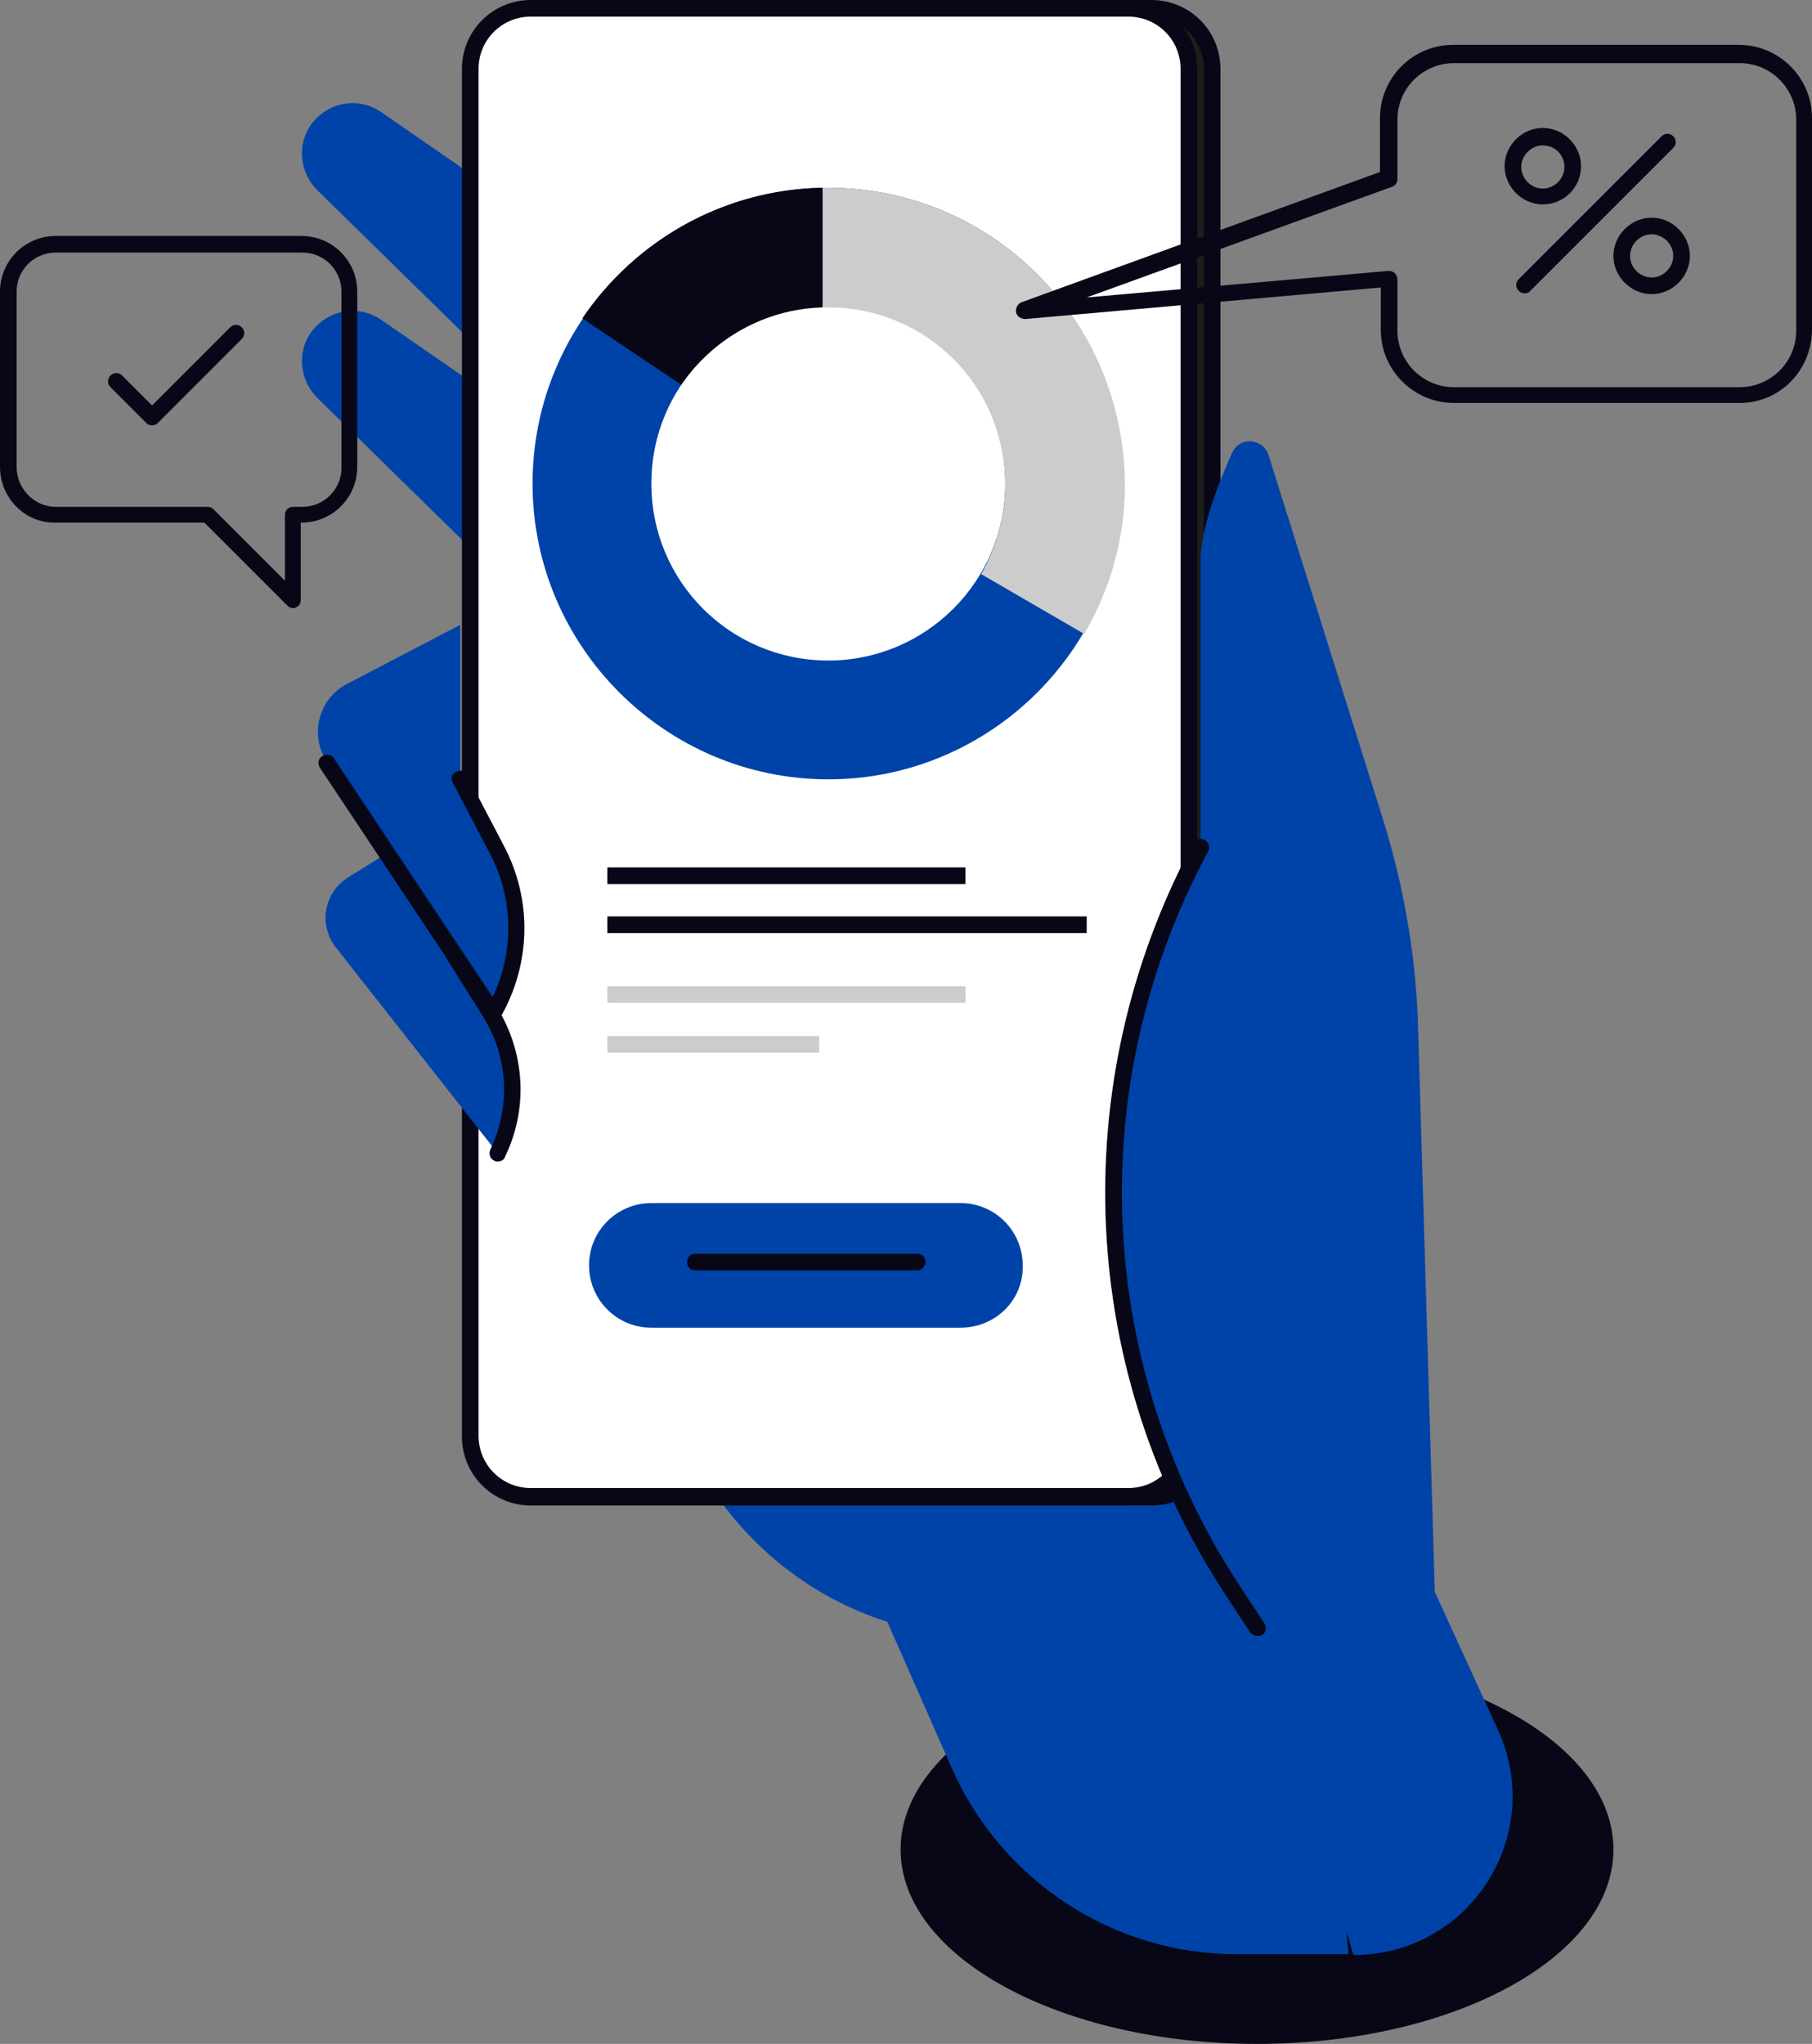 <svg xmlns="http://www.w3.org/2000/svg" width="1485" height="1675" viewBox="0 0 1485 1675" fill="none"><rect x="0" y="0" width="1485" height="1675" fill="#808080" stroke="none"/><g clip-path="url(#clip0_2083_403)"><path d="M1030.17 1675C1191.49 1675 1322.27 1603.67 1322.27 1515.67C1322.27 1427.68 1191.49 1356.34 1030.17 1356.34C868.851 1356.34 738.074 1427.68 738.074 1515.67C738.074 1603.67 868.851 1675 1030.17 1675Z" fill="#080717"></path><path d="M450.062 1002.28L578.748 1212.67C612.792 1267.83 665.22 1309.36 727.18 1329.11L780.289 1449.62C821.142 1541.54 912.38 1601.46 1013.15 1601.46H1105.07L1042.43 848.394L710.158 749.665L450.062 1002.28Z" fill="#0043A8"></path><path d="M751.692 395.6L312.524 91.921C282.565 71.494 243.074 96.006 247.84 131.413C249.202 140.945 253.287 149.116 260.096 155.925L644.794 533.14L751.692 395.6Z" fill="#0043A8"></path><path d="M751.692 565.823L312.524 262.144C282.565 241.717 243.074 266.23 247.84 301.636C249.202 311.169 253.287 319.339 260.096 326.148L644.794 703.364L751.692 565.823Z" fill="#0043A8"></path><path d="M943.7 1226.97H454.147C426.231 1226.97 404.443 1204.5 404.443 1177.27V56.514C404.443 28.598 426.912 6.809 454.147 6.809H943.7C971.616 6.809 993.404 29.279 993.404 56.514V1176.59C993.404 1204.5 971.616 1226.97 943.7 1226.97Z" fill="#1D1D1B"></path><path d="M943.7 1233.78H454.147C422.827 1233.78 397.634 1208.59 397.634 1177.27V56.514C397.634 25.193 422.827 0 454.147 0H943.7C975.021 0 1000.21 25.193 1000.21 56.514V1176.59C1000.21 1208.59 975.021 1233.78 943.7 1233.78ZM454.147 13.618C430.316 13.618 411.252 32.683 411.252 56.514V1176.59C411.252 1200.42 430.316 1219.48 454.147 1219.48H943.7C967.531 1219.48 986.595 1200.42 986.595 1176.59V56.514C986.595 32.683 967.531 13.618 943.7 13.618H454.147Z" fill="#080717"></path><path d="M924.635 1226.97H435.082C407.166 1226.97 385.378 1204.5 385.378 1177.27V56.514C385.378 28.598 407.847 6.809 435.082 6.809H924.635C952.552 6.809 974.34 29.279 974.34 56.514V1176.59C974.34 1204.5 951.871 1226.97 924.635 1226.97Z" fill="white"></path><path d="M924.635 1233.78H435.082C403.762 1233.78 378.569 1208.59 378.569 1177.27V56.514C378.569 25.193 403.762 0 435.082 0H924.635C955.956 0 981.148 25.193 981.148 56.514V1176.59C981.148 1208.59 955.956 1233.78 924.635 1233.78ZM435.082 13.618C411.252 13.618 392.187 32.683 392.187 56.514V1176.59C392.187 1200.42 411.252 1219.48 435.082 1219.48H924.635C948.466 1219.48 967.531 1200.42 967.531 1176.59V56.514C967.531 32.683 948.466 13.618 924.635 13.618H435.082Z" fill="#080717"></path><path d="M377.207 512.032L284.608 560.376C260.777 572.632 253.287 602.591 268.267 625.061L404.443 830.691C428.274 789.837 429.635 739.451 407.847 697.236L377.207 638.679V512.032Z" fill="#0043A8"></path><path d="M362.909 670.681L285.289 719.024C265.543 731.28 260.777 757.835 275.075 776.22L407.847 945.081C425.55 907.632 423.507 864.055 401.719 829.329L371.08 780.305L362.909 670.681Z" fill="#0043A8"></path><path d="M404.443 837.5C402.4 837.5 400.357 836.138 398.996 834.776L262.139 629.146C260.096 625.742 260.777 621.657 264.181 619.614C267.586 617.571 271.671 618.252 273.714 621.657L403.762 817.073C421.465 779.624 420.784 736.728 401.719 699.959L371.08 641.402C369.037 637.998 370.399 633.913 373.803 632.551C377.208 630.508 381.293 631.87 382.655 635.274L413.294 693.831C436.444 738.089 435.082 790.518 409.89 834.096C409.209 836.138 407.166 837.5 404.443 837.5Z" fill="#080717"></path><path d="M407.847 951.89C407.166 951.89 405.805 951.89 405.124 951.209C401.719 949.848 400.357 945.762 401.719 942.358C418.741 906.951 416.699 866.098 395.591 832.734L364.952 783.709C362.909 780.305 363.59 776.22 366.994 774.177C370.399 772.134 374.484 772.815 376.527 776.22L407.166 825.244C430.316 862.693 433.04 908.313 413.975 947.805C413.294 950.528 410.571 951.89 407.847 951.89Z" fill="#080717"></path><path d="M1030.17 1333.87L1013.15 1308C890.591 1124.84 879.016 888.567 983.872 694.512V460.285C983.872 434.411 997.49 398.323 1009.75 371.087C1015.87 357.47 1034.94 358.831 1039.7 373.13L1132.98 670C1150.69 726.514 1160.9 785.752 1162.26 844.99L1175.88 1304.59L1227.63 1417.62C1267.12 1504.1 1204.48 1602.14 1109.15 1602.14L1030.17 1333.87Z" fill="#0043A8"></path><path d="M1030.17 1340.68C1028.13 1340.68 1026.09 1339.32 1024.72 1337.96L1007.7 1312.08C883.102 1126.2 872.208 888.567 977.744 691.108C979.787 687.703 983.872 686.341 987.276 688.384C990.681 690.427 992.042 694.512 990 697.917C886.506 890.61 897.4 1122.79 1019.28 1304.59L1036.3 1330.47C1038.34 1333.87 1037.66 1337.96 1034.26 1340C1032.9 1340.68 1031.53 1340.68 1030.17 1340.68Z" fill="#080717"></path><path d="M240.351 498.415C238.308 498.415 236.946 497.734 235.585 496.372L167.497 428.283H45.619C20.426 428.963 0 407.856 0 382.663V238.994C0 213.801 20.426 193.374 45.619 193.374H247.16C272.352 193.374 292.779 213.801 292.779 238.994V382.663C292.779 407.856 272.352 428.283 247.16 428.283H246.479V491.606C246.479 494.329 245.117 497.053 242.393 497.734C241.712 498.415 241.032 498.415 240.351 498.415ZM45.619 206.992C27.916 206.992 13.618 221.291 13.618 238.994V382.663C13.618 400.366 27.916 415.346 45.619 415.346H170.22C172.263 415.346 173.624 416.026 174.986 417.388L233.542 475.945V422.154C233.542 418.069 236.265 415.346 240.351 415.346H247.84C265.543 415.346 279.842 401.047 279.842 383.343V238.994C279.842 221.291 265.543 206.992 247.84 206.992H45.619Z" fill="#080717"></path><path d="M1264.39 167.5C1247.37 167.5 1233.07 153.201 1233.07 136.179C1233.07 119.157 1247.37 104.858 1264.39 104.858C1281.42 104.858 1295.72 119.157 1295.72 136.179C1295.72 153.201 1282.1 167.5 1264.39 167.5ZM1264.39 119.157C1254.86 119.157 1246.69 127.327 1246.69 136.86C1246.69 146.392 1254.86 154.563 1264.39 154.563C1273.93 154.563 1282.1 146.392 1282.1 136.86C1282.1 127.327 1274.61 119.157 1264.39 119.157Z" fill="#080717"></path><path d="M1353.59 241.037C1336.57 241.037 1322.27 226.738 1322.27 209.715C1322.27 192.693 1336.57 178.394 1353.59 178.394C1370.61 178.394 1384.91 192.693 1384.91 209.715C1384.91 226.738 1370.61 241.037 1353.59 241.037ZM1353.59 192.012C1344.06 192.012 1335.89 200.183 1335.89 209.715C1335.89 219.248 1344.06 227.419 1353.59 227.419C1363.12 227.419 1371.29 219.248 1371.29 209.715C1371.29 200.183 1363.12 192.012 1353.59 192.012Z" fill="#080717"></path><path d="M1249.42 240.356C1247.37 240.356 1246.01 239.675 1244.65 238.313C1241.93 235.589 1241.93 231.504 1244.65 228.78L1361.76 111.667C1364.48 108.943 1368.57 108.943 1371.29 111.667C1374.02 114.39 1374.02 118.476 1371.29 121.199L1254.18 238.313C1253.5 239.675 1251.46 240.356 1249.42 240.356Z" fill="#080717"></path><path d="M791.183 710.854H497.724V724.472H791.183V710.854Z" fill="#080717"></path><path d="M890.592 751.026H497.724V764.644H890.592V751.026Z" fill="#080717"></path><path d="M791.183 808.221H497.724V821.839H791.183V808.221Z" fill="#CCCCCC"></path><path d="M671.348 849.075H497.724V862.693H671.348V849.075Z" fill="#CCCCCC"></path><path d="M787.098 1088.07H533.81C505.213 1088.07 482.744 1064.92 482.744 1037C482.744 1008.4 505.894 985.935 533.81 985.935H787.098C815.695 985.935 838.164 1009.09 838.164 1037C838.845 1065.6 815.695 1088.07 787.098 1088.07Z" fill="#0043A8"></path><path d="M751.692 1041.09H569.897C565.811 1041.09 563.088 1038.36 563.088 1034.28C563.088 1030.19 565.811 1027.47 569.897 1027.47H751.692C755.777 1027.47 758.501 1030.19 758.501 1034.28C758.501 1037.68 755.096 1041.09 751.692 1041.09Z" fill="#080717"></path><path d="M124.601 348.618C122.558 348.618 121.197 347.937 119.835 346.575L90.557 317.297C87.834 314.573 87.834 310.488 90.557 307.764C93.281 305.041 97.366 305.041 100.089 307.764L124.601 332.276L188.604 268.272C191.327 265.549 195.413 265.549 198.136 268.272C200.86 270.996 200.86 275.081 198.136 277.805L129.367 346.575C128.005 347.937 126.644 348.618 124.601 348.618Z" fill="#080717"></path><path d="M678.838 153.882C544.704 153.882 436.444 262.825 436.444 396.28C436.444 529.736 545.385 638.679 678.838 638.679C812.29 638.679 921.231 529.736 921.231 396.28C921.231 262.825 812.971 153.882 678.838 153.882ZM678.838 541.311C598.494 541.311 533.81 476.626 533.81 396.28C533.81 315.935 598.494 251.25 678.838 251.25C759.182 251.25 823.865 315.935 823.865 396.28C823.865 476.626 758.501 541.311 678.838 541.311Z" fill="#0043A8"></path><path d="M678.838 153.882H674.072V251.931H678.838C759.182 251.931 823.865 316.616 823.865 396.961C823.865 423.516 816.376 448.709 804.12 470.498L888.549 519.522C909.656 483.435 921.912 441.9 921.912 396.961C921.231 262.825 812.971 153.882 678.838 153.882Z" fill="#CCCCCC"></path><path d="M484.106 265.549L558.322 315.254C584.195 277.805 626.41 253.293 674.072 251.931V153.882C592.366 155.244 520.193 197.459 477.297 260.783L484.106 265.549Z" fill="#080717"></path><path d="M1425.76 330.234H1191.54C1158.86 330.234 1131.62 303.679 1131.62 270.315V235.589L840.206 261.463C836.802 261.463 833.398 259.421 832.717 256.016C832.036 252.612 834.078 249.207 836.802 247.846L1130.94 140.945V96.687C1130.94 64.004 1157.5 36.768 1190.86 36.768H1425.08C1457.76 36.768 1485 63.323 1485 96.687V269.634C1485 303.679 1458.45 330.234 1425.76 330.234ZM1138.43 221.972C1139.79 221.972 1141.84 222.652 1143.2 224.014C1144.56 225.376 1145.24 227.419 1145.24 228.78V270.996C1145.24 296.189 1165.67 317.297 1191.54 317.297H1425.76C1450.96 317.297 1472.06 296.87 1472.06 270.996V98.049C1472.06 72.856 1451.64 51.748 1425.76 51.748H1191.54C1166.35 51.748 1145.24 72.175 1145.24 98.049V147.073C1145.24 149.797 1143.2 152.52 1140.47 153.201L890.592 243.76L1138.43 221.972Z" fill="#080717"></path></g><defs><clipPath id="clip0_2083_403"><rect width="1485" height="1675" fill="white"></rect></clipPath></defs></svg>